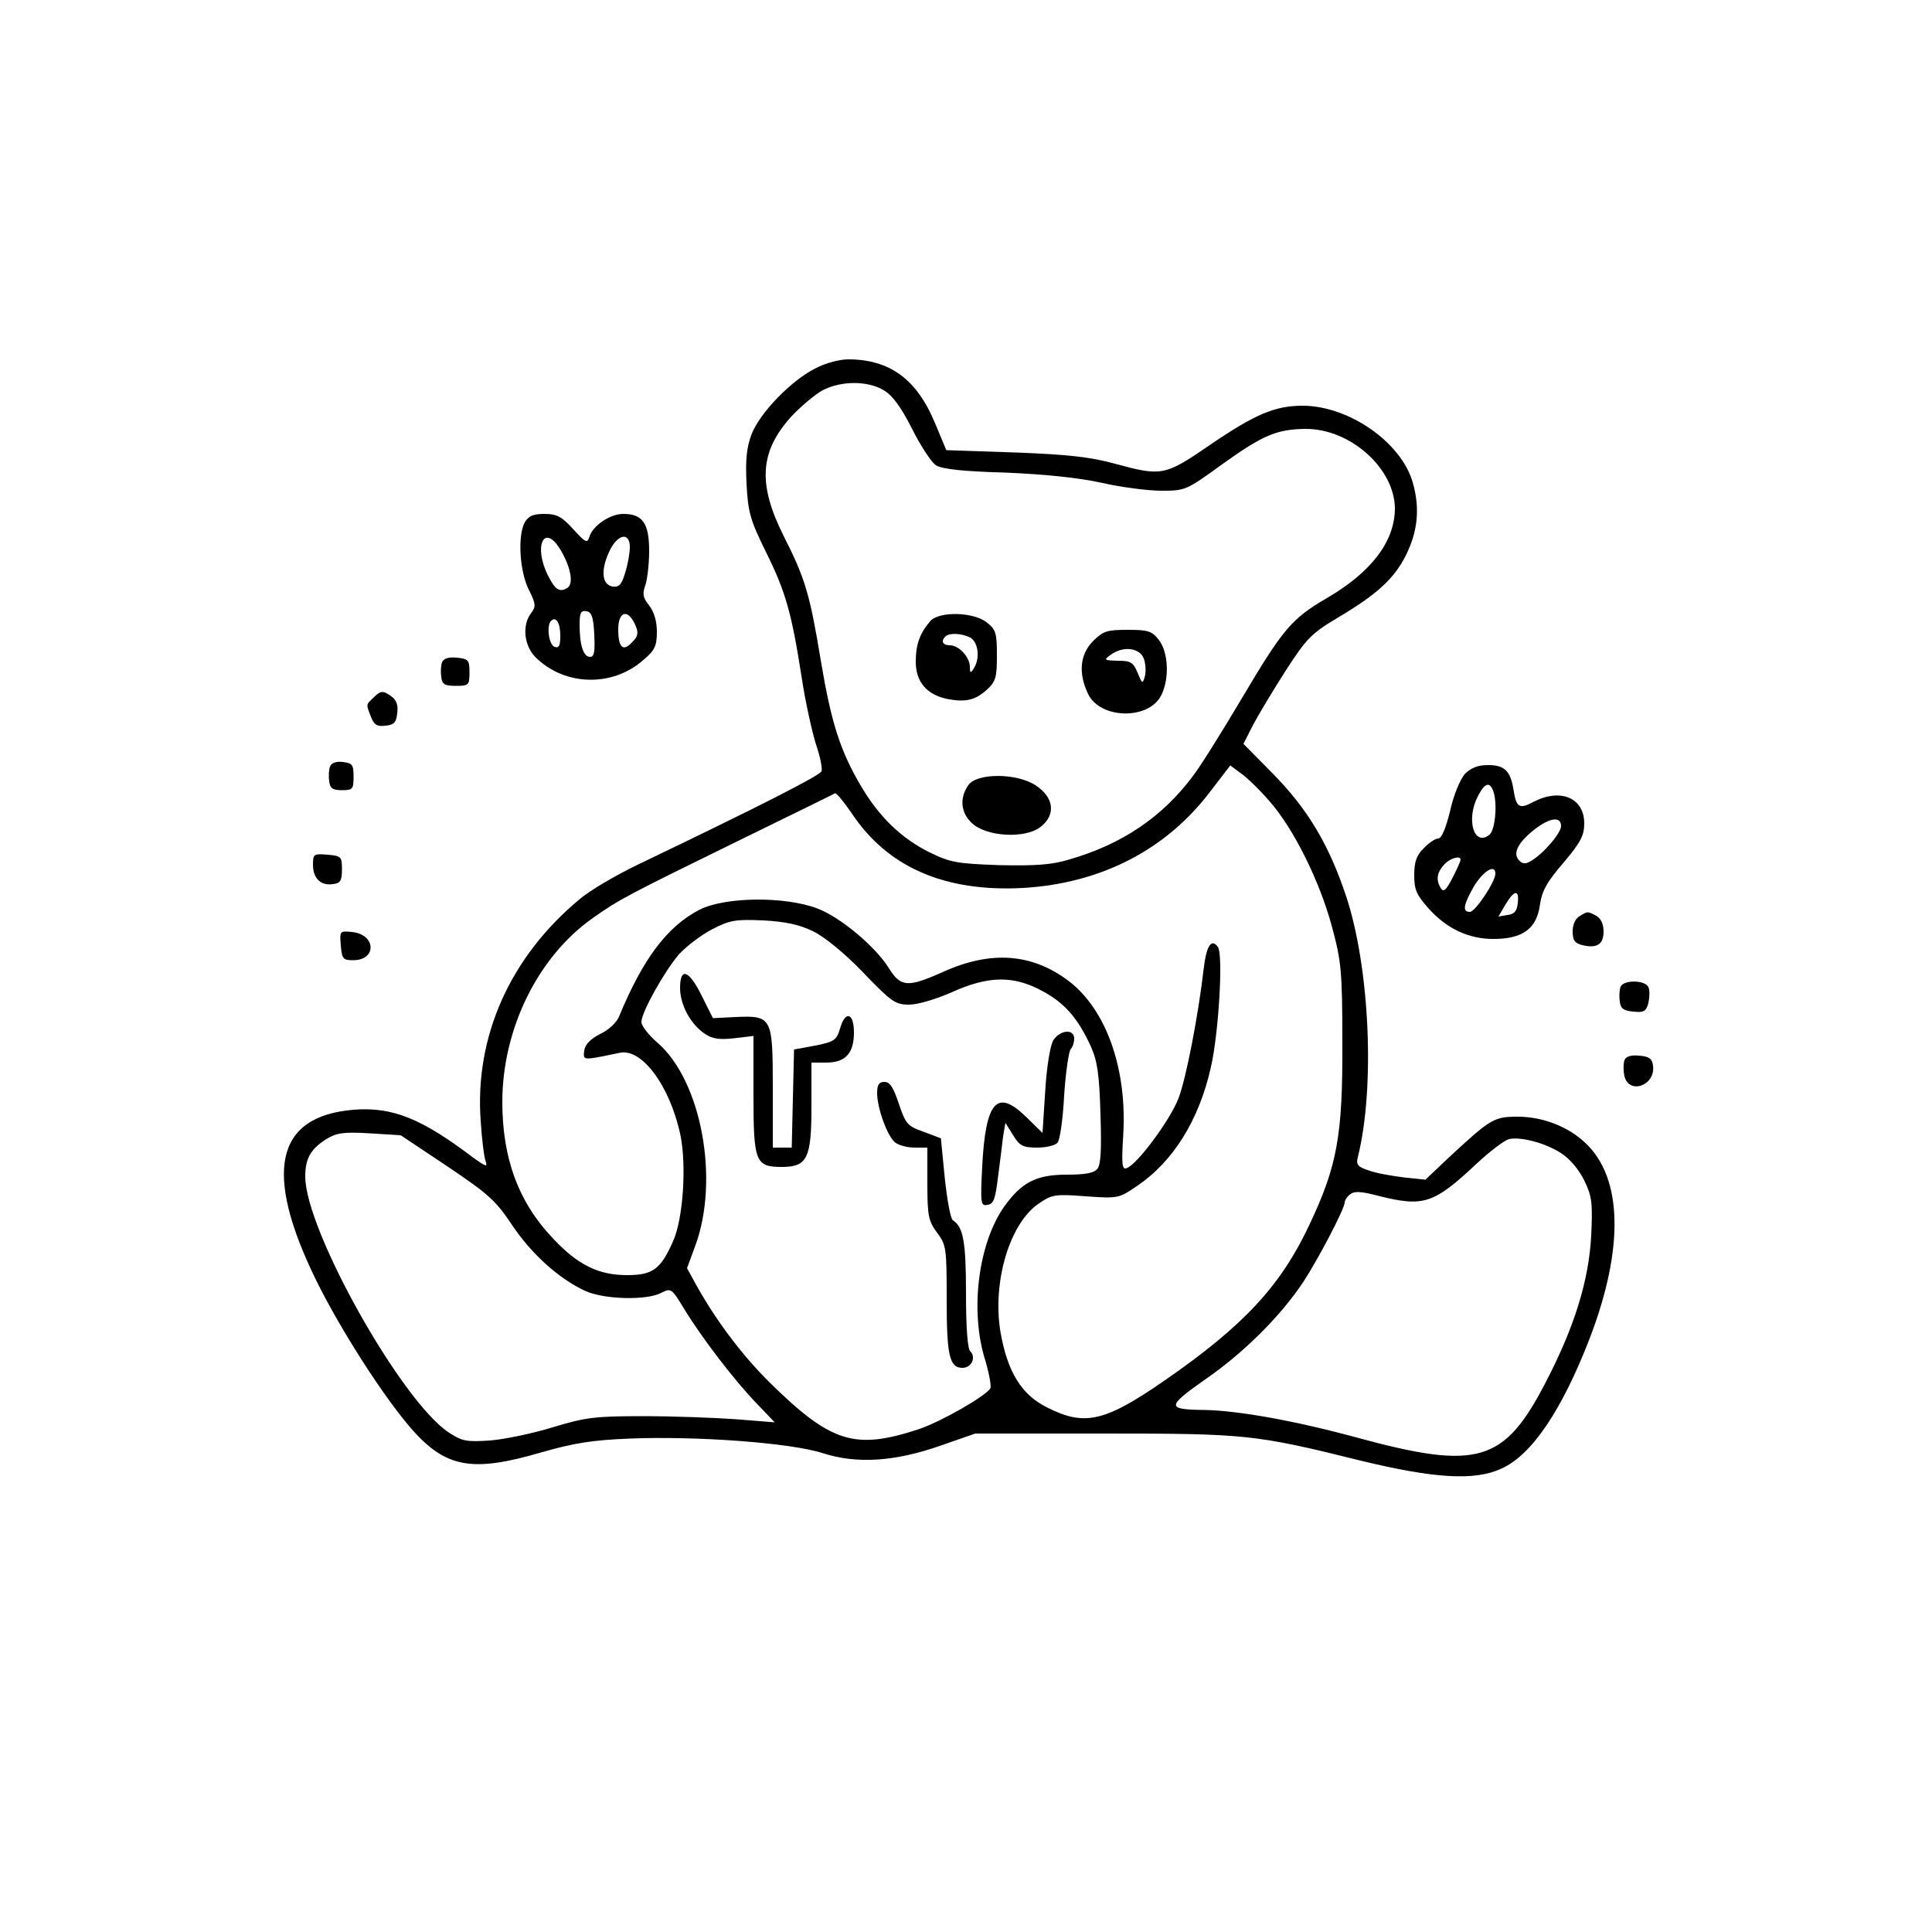 <?xml version="1.0" encoding="UTF-8" standalone="yes"?>
<svg version="1.0" xmlns="http://www.w3.org/2000/svg" width="100%" height="100%" viewBox="0 0 500 500" preserveAspectRatio="xMidYMid meet">
  <g transform="translate(0,500) scale(0.1,-0.1)" fill="#000000" stroke="none">
    <path d="M2111 4047 c-63 -31 -145 -116 -166 -171 -13 -35 -16 -65 -13 -128 4
-74 9 -93 51 -178 51 -103 66 -158 92 -325 9 -60 26 -136 36 -169 11 -32 18
-65 15 -72 -4 -11 -157 -89 -476 -242 -58 -28 -126 -68 -151 -90 -179 -149
-271 -355 -255 -573 3 -48 9 -95 13 -105 5 -15 0 -13 -31 9 -134 102 -210 133
-311 125 -203 -17 -234 -162 -96 -443 65 -131 174 -300 246 -383 89 -101 157
-113 335 -61 84 24 130 32 230 36 173 7 418 -11 500 -38 88 -28 185 -22 305
20 l89 31 332 0 c368 0 391 -2 665 -70 189 -46 295 -53 364 -21 79 35 157 151
229 337 89 232 86 415 -11 506 -44 42 -110 68 -175 68 -62 0 -70 -5 -181 -108
l-58 -55 -57 6 c-31 4 -72 11 -90 18 -28 9 -33 15 -28 34 45 180 31 490 -30
675 -45 135 -100 227 -192 320 l-74 75 26 51 c15 28 53 91 85 141 54 83 65 94
139 138 97 58 140 98 170 157 32 64 37 124 18 190 -30 104 -166 198 -285 198
-71 0 -123 -22 -239 -101 -118 -81 -125 -82 -247 -49 -61 17 -122 24 -258 29
l-178 6 -30 72 c-47 112 -117 163 -224 163 -22 0 -60 -10 -84 -23z m176 -57
c23 -13 45 -44 73 -99 22 -44 50 -87 62 -95 16 -10 70 -16 178 -19 100 -4 189
-13 249 -26 52 -12 122 -21 157 -21 61 0 64 1 155 67 107 77 143 92 217 93
117 1 232 -103 232 -207 -1 -85 -61 -164 -178 -232 -89 -52 -112 -79 -218
-258 -48 -81 -104 -171 -125 -199 -79 -107 -184 -179 -324 -219 -43 -13 -86
-16 -179 -14 -110 4 -127 7 -180 33 -73 36 -131 92 -178 172 -54 92 -77 164
-104 326 -28 169 -40 211 -96 321 -67 134 -62 217 18 307 26 28 63 59 83 70
48 25 117 25 158 0z m998 -1063 c63 -71 131 -209 162 -325 24 -89 27 -114 27
-302 1 -237 -13 -317 -85 -469 -74 -158 -169 -261 -374 -403 -156 -108 -208
-120 -306 -70 -66 33 -102 92 -120 196 -21 129 24 280 99 331 35 24 43 25 122
19 83 -6 86 -5 130 25 95 63 163 171 194 310 20 88 32 290 18 310 -17 24 -30
3 -37 -57 -13 -114 -45 -283 -65 -334 -20 -54 -106 -171 -134 -181 -12 -5 -14
8 -9 87 10 170 -44 323 -141 397 -95 72 -202 80 -327 23 -90 -40 -108 -39
-139 11 -35 56 -126 132 -185 154 -85 32 -238 30 -304 -3 -84 -43 -147 -127
-209 -277 -6 -15 -27 -35 -49 -45 -25 -13 -39 -27 -41 -43 -3 -21 -1 -23 30
-18 18 3 45 9 60 12 58 15 132 -85 159 -213 16 -79 7 -216 -19 -274 -32 -73
-53 -88 -119 -88 -74 0 -127 26 -191 94 -90 94 -132 208 -132 354 0 189 92
376 234 476 71 50 85 57 391 207 127 62 233 114 236 116 3 2 22 -21 42 -50 93
-141 241 -206 445 -195 202 12 371 99 486 252 l50 65 27 -20 c16 -11 49 -43
74 -72z m-1181 -337 c29 -14 81 -56 129 -106 74 -77 84 -84 120 -84 22 0 69
14 110 32 95 43 160 44 235 3 58 -31 92 -71 125 -143 17 -38 22 -72 25 -175 3
-92 1 -131 -8 -142 -9 -11 -32 -15 -79 -15 -78 0 -116 -19 -161 -81 -68 -95
-91 -271 -50 -400 10 -34 16 -67 13 -72 -13 -21 -129 -87 -186 -106 -165 -54
-226 -35 -384 120 -71 70 -140 161 -192 255 l-23 42 21 57 c64 172 16 429 -98
527 -22 19 -41 43 -41 53 0 25 57 127 96 174 19 21 58 51 87 66 46 24 61 26
132 23 58 -3 94 -11 129 -28z m-947 -608 c107 -72 126 -89 168 -152 50 -75
122 -140 190 -171 48 -22 158 -25 196 -5 26 13 27 12 60 -42 45 -74 130 -185
188 -245 l46 -48 -100 8 c-55 4 -163 8 -240 8 -125 0 -150 -3 -235 -29 -52
-16 -125 -31 -162 -34 -61 -4 -72 -2 -107 21 -123 82 -371 524 -371 662 0 47
14 71 53 96 27 17 44 20 113 16 l81 -5 120 -80z m2884 33 c22 -14 46 -43 59
-70 20 -41 22 -58 18 -143 -6 -115 -43 -235 -116 -376 -109 -212 -176 -232
-492 -146 -158 43 -304 69 -390 71 -102 1 -102 8 -1 79 100 69 195 164 253
251 39 59 108 191 108 207 0 5 6 15 14 21 11 9 28 8 74 -4 116 -29 142 -21
253 83 35 33 73 61 84 64 32 7 97 -11 136 -37z"/>
    <path d="M2408 3393 c-28 -32 -38 -61 -38 -106 0 -51 28 -85 82 -96 47 -9 72
-3 102 24 23 21 26 32 26 89 0 58 -3 67 -26 85 -35 28 -124 29 -146 4z m103
-43 c21 -12 26 -54 9 -80 -8 -13 -10 -12 -10 4 0 25 -28 56 -52 56 -18 0 -24
11 -11 23 10 10 42 8 64 -3z"/>
    <path d="M2829 3341 c-34 -34 -39 -83 -13 -137 31 -65 156 -68 189 -4 22 43
19 112 -6 144 -18 23 -28 26 -80 26 -54 0 -64 -3 -90 -29z m131 -45 c5 -13 6
-34 3 -46 -6 -21 -7 -20 -19 9 -11 27 -18 31 -51 31 -36 1 -37 2 -19 15 32 24
75 19 86 -9z"/>
    <path d="M2506 2968 c-23 -33 -20 -71 9 -98 38 -36 139 -41 178 -10 40 31 35
76 -12 107 -49 33 -153 33 -175 1z"/>
    <path d="M1760 2443 c0 -44 28 -95 65 -119 19 -13 38 -15 75 -11 l50 6 0 -153
c0 -173 5 -186 73 -186 66 0 77 22 77 155 l0 115 38 0 c50 0 72 24 72 78 0 52
-23 57 -36 10 -9 -30 -15 -34 -64 -44 l-55 -10 -3 -127 -3 -127 -24 0 -25 0 0
153 c0 185 -2 189 -96 185 l-59 -3 -29 58 c-33 67 -56 75 -56 20z"/>
    <path d="M2726 2308 c-8 -14 -17 -66 -21 -132 l-7 -108 -43 42 c-75 73 -104
40 -113 -127 -5 -99 -4 -105 14 -101 16 2 20 16 27 73 5 39 11 85 13 104 l6
35 20 -32 c17 -28 26 -32 63 -32 23 0 47 6 52 13 6 6 14 62 17 122 4 61 12
114 17 120 5 5 9 17 9 27 0 26 -36 23 -54 -4z"/>
    <path d="M2270 2171 c0 -39 27 -113 47 -128 9 -7 32 -13 50 -13 l33 0 0 -93
c0 -84 3 -97 25 -127 24 -32 25 -40 25 -173 0 -145 7 -177 41 -177 23 0 36 27
20 43 -7 7 -11 60 -11 150 0 133 -7 172 -34 189 -6 4 -15 53 -21 110 l-10 102
-45 17 c-42 15 -46 20 -64 73 -14 42 -23 56 -37 56 -14 0 -19 -7 -19 -29z"/>
    <path d="M1358 3648 c-19 -35 -13 -129 11 -175 18 -36 18 -43 6 -59 -25 -32
-19 -87 13 -117 76 -73 198 -75 277 -5 30 25 35 37 35 73 0 27 -7 51 -20 68
-16 20 -18 30 -10 52 5 14 10 55 10 89 0 72 -17 96 -67 96 -34 0 -79 -30 -88
-60 -5 -17 -10 -14 -42 21 -29 32 -42 39 -74 39 -29 0 -41 -5 -51 -22z m92
-70 c27 -45 35 -88 19 -99 -21 -13 -32 -6 -51 32 -38 76 -10 136 32 67z m180
6 c0 -15 -5 -44 -12 -66 -9 -31 -16 -38 -32 -36 -28 4 -32 41 -10 89 21 47 54
54 54 13z m-92 -227 c2 -44 0 -57 -11 -57 -17 0 -27 30 -27 83 0 31 3 38 18
35 13 -2 18 -15 20 -61z m102 34 c14 -27 13 -37 -6 -55 -22 -23 -34 -11 -34
35 0 43 21 54 40 20z m-190 -36 c0 -26 -3 -33 -15 -29 -15 6 -21 55 -9 67 13
13 24 -5 24 -38z"/>
    <path d="M1144 3286 c-3 -8 -4 -25 -2 -38 2 -19 9 -23 38 -23 33 0 35 2 35 35
0 32 -3 35 -33 38 -21 2 -34 -2 -38 -12z"/>
    <path d="M966 3194 c-19 -18 -19 -16 -6 -49 8 -21 16 -26 38 -23 22 2 28 9 30
33 3 19 -2 33 -14 42 -23 17 -29 16 -48 -3z"/>
    <path d="M854 3016 c-3 -8 -4 -25 -2 -38 2 -18 9 -23 33 -23 28 0 30 3 30 35
0 31 -3 35 -28 38 -17 2 -29 -2 -33 -12z"/>
    <path d="M3791 2997 c-12 -14 -29 -54 -38 -95 -11 -45 -22 -72 -31 -72 -7 0
-24 -11 -37 -25 -19 -18 -25 -35 -25 -70 0 -38 6 -51 38 -87 46 -51 102 -78
167 -78 75 0 111 26 120 86 5 38 18 61 61 111 45 53 54 71 54 102 0 66 -61 92
-131 56 -37 -20 -45 -15 -52 31 -8 49 -23 64 -66 64 -26 0 -44 -7 -60 -23z
m73 -43 c12 -30 6 -101 -9 -114 -40 -33 -62 39 -30 100 17 33 30 38 39 14z
m176 -92 c0 -19 -50 -76 -81 -92 -12 -7 -21 -5 -29 5 -15 18 -1 45 42 79 39
30 68 34 68 8z m-260 -87 c0 -3 -9 -24 -21 -47 -16 -31 -23 -38 -30 -27 -13
21 -11 40 8 61 15 17 43 25 43 13z m90 -36 c0 -21 -52 -99 -66 -99 -20 0 -17
18 11 67 24 39 55 58 55 32z m58 -76 c-2 -21 -9 -29 -27 -31 l-23 -4 18 31
c23 38 36 40 32 4z"/>
    <path d="M810 2762 c0 -35 20 -55 52 -50 19 2 23 9 23 38 0 33 -2 35 -37 38
-36 3 -38 2 -38 -26z"/>
    <path d="M4088 2629 c-11 -6 -18 -22 -18 -39 0 -23 5 -31 25 -36 38 -9 55 2
55 35 0 20 -7 34 -19 41 -23 12 -22 12 -43 -1z"/>
    <path d="M882 2553 c3 -35 6 -38 32 -38 62 0 59 67 -3 73 -32 3 -32 3 -29 -35z"/>
    <path d="M4194 2446 c-3 -8 -4 -25 -2 -38 2 -18 10 -24 35 -26 28 -3 33 1 39
22 3 14 4 33 0 41 -7 19 -65 20 -72 1z"/>
    <path d="M4204 2256 c-3 -9 -3 -27 0 -41 12 -49 81 -24 74 27 -2 18 -10 24
-36 26 -22 2 -34 -2 -38 -12z"/>
  </g>
</svg>